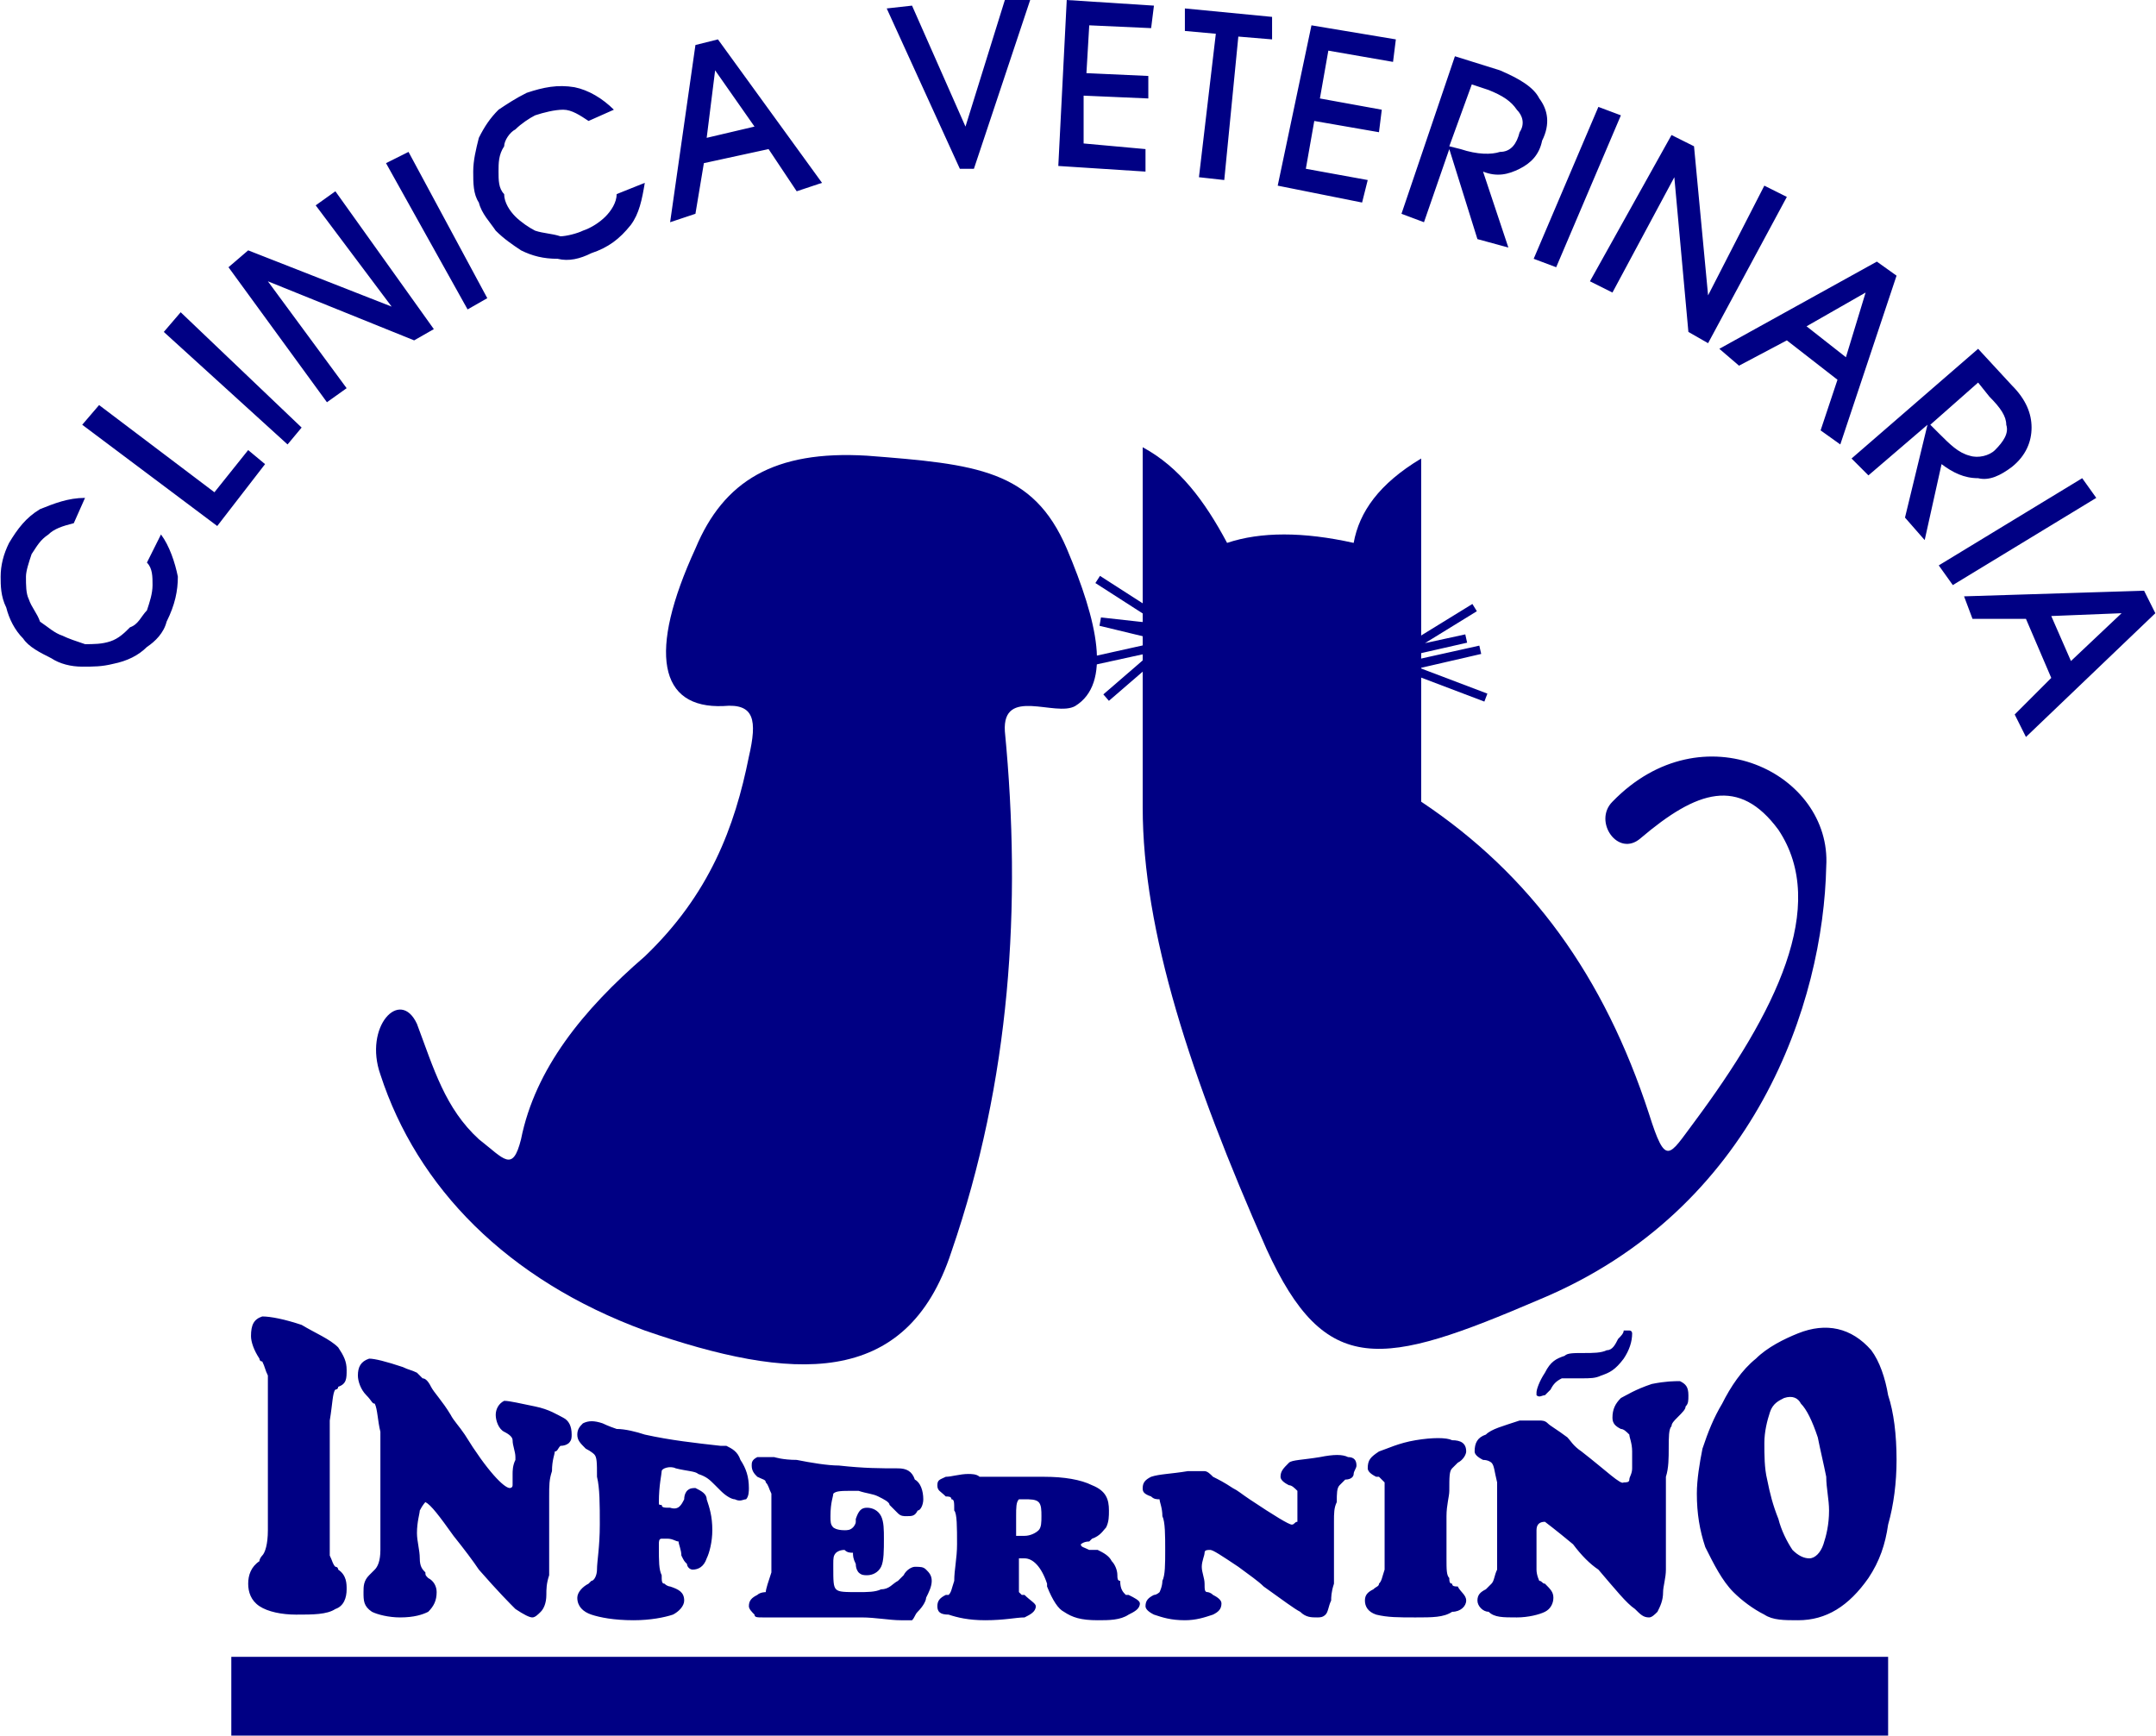 <?xml version="1.0" encoding="UTF-8"?>
<!DOCTYPE svg PUBLIC "-//W3C//DTD SVG 1.1//EN" "http://www.w3.org/Graphics/SVG/1.1/DTD/svg11.dtd">
<!-- Creator: CorelDRAW X8 -->
<svg xmlns="http://www.w3.org/2000/svg" xml:space="preserve" width="600px" height="483px" version="1.1" style="shape-rendering:geometricPrecision; text-rendering:geometricPrecision; image-rendering:optimizeQuality; fill-rule:evenodd; clip-rule:evenodd"
viewBox="0 0 766 617"
 xmlns:xlink="http://www.w3.org/1999/xlink">
 <defs>
  <style type="text/css">
   <![CDATA[
    .str0 {stroke:#000084;stroke-width:3.028}
    .fil1 {fill:none}
    .fil0 {fill:#000084}
   ]]>
  </style>
 </defs>
 <g id="Capa_x0020_1">
  <path class="fil0" d="M257 251c-23,1 -27,-19 -10,-56 10,-24 28,-35 61,-33 39,3 59,5 71,33 11,26 16,48 3,56 -7,4 -26,-7 -25,9 6,62 2,124 -19,185 -16,49 -57,46 -109,28 -49,-18 -81,-51 -94,-91 -6,-17 7,-31 13,-18 6,16 10,30 22,41 9,7 12,12 15,0 5,-25 22,-46 44,-65 23,-22 32,-46 37,-71 3,-13 2,-19 -9,-18l0 0z"/>
  <path class="fil0" d="M406 159c13,7 22,19 30,34 12,-4 27,-4 45,0 2,-11 9,-21 24,-30l0 122c39,26 65,62 81,111 6,19 7,15 16,3 29,-39 48,-77 30,-104 -14,-19 -29,-14 -49,3 -8,7 -17,-6 -10,-13 32,-33 78,-10 76,23 -1,48 -25,122 -102,154 -56,24 -76,28 -97,-18 -27,-61 -44,-113 -44,-157l0 -128 0 0z"/>
  <g id="_1617406912064">
   <polyline class="fil1 str0" points="390,206 418,224 391,221 420,228 388,235 415,229 393,248 "/>
  </g>
  <g id="_1617272089648">
   <polyline class="fil1 str0" points="524,216 498,232 521,227 499,232 500,237 526,231 499,237 528,248 "/>
  </g>
  <path class="fil0" d="M57 190c3,4 5,10 6,15 0,5 -1,10 -4,16 -1,4 -4,7 -7,9 -3,3 -7,5 -12,6 -4,1 -7,1 -11,1 -4,0 -8,-1 -11,-3 -4,-2 -8,-4 -10,-7 -3,-3 -5,-7 -6,-11 -2,-4 -2,-8 -2,-11 0,-4 1,-8 3,-12 3,-5 6,-9 11,-12 5,-2 10,-4 16,-4l-4 9c-4,1 -7,2 -9,4 -3,2 -4,4 -6,7 -1,3 -2,6 -2,8 0,3 0,6 1,8 1,3 3,5 4,8 3,2 5,4 8,5 2,1 5,2 8,3 3,0 6,0 9,-1 3,-1 5,-3 7,-5 3,-1 4,-4 6,-6 1,-3 2,-6 2,-9 0,-3 0,-6 -2,-8l5 -10 0 0zm37 -25l-17 22 -48 -36 6 -7 41 31 12 -15 6 5 0 0zm13 -13l-5 6 -44 -40 6 -7 43 41zm16 -14l-7 5 -35 -48 7 -6 51 20 -27 -36 7 -5 35 49 -7 4 -52 -21 28 38zm50 -32l-7 4 -29 -52 8 -4 28 52zm56 -41c-1,6 -2,11 -5,15 -4,5 -8,8 -14,10 -4,2 -8,3 -12,2 -5,0 -9,-1 -13,-3 -3,-2 -6,-4 -9,-7 -2,-3 -5,-6 -6,-10 -2,-3 -2,-7 -2,-11 0,-4 1,-8 2,-12 2,-4 4,-7 7,-10 3,-2 6,-4 10,-6 6,-2 11,-3 17,-2 5,1 10,4 14,8l-9 4c-3,-2 -6,-4 -9,-4 -3,0 -7,1 -10,2 -2,1 -5,3 -7,5 -2,1 -4,4 -4,6 -2,3 -2,6 -2,9 0,3 0,6 2,8 0,3 2,6 4,8 2,2 5,4 7,5 3,1 6,1 9,2 2,0 6,-1 8,-2 3,-1 6,-3 8,-5 2,-2 4,-5 4,-8l10 -4zm39 -20l-14 -20 -3 24 17 -4 0 0zm-18 13l-3 18 -9 3 9 -63 8 -2 37 51 -9 3 -10 -15 -23 5zm96 2l-5 0 -26 -57 9 -1 19 43 14 -45 9 0 -20 60 0 0zm61 1l-31 -2 3 -59 31 2 -1 8 -22 -1 -1 17 22 1 0 8 -23 -1 0 17 22 2 0 8 0 0zm28 3l-9 -1 6 -51 -11 -1 0 -8 31 3 0 8 -12 -1 -5 51 0 0zm49 8l-30 -6 12 -57 30 5 -1 8 -23 -4 -3 17 22 4 -1 8 -23 -4 -3 17 22 4 -2 8 0 0zm31 -20l4 1c6,2 11,2 14,1 4,0 6,-3 7,-7 2,-3 1,-6 -1,-8 -2,-3 -5,-5 -10,-7l-6 -2 -8 22 0 0zm-9 27l-8 -3 19 -56 16 5c7,3 12,6 14,10 3,4 4,9 1,15 -1,5 -4,8 -8,10 -4,2 -8,3 -13,1l9 27 -11 -3 -10 -32 -9 26 0 0zm47 16l-8 -3 23 -54 8 3 -23 54zm20 9l-8 -4 29 -52 8 4 5 53 20 -39 8 4 -28 52 -7 -4 -5 -55 -22 41 0 0zm83 23l7 -23 -21 12 14 11zm-21 -6l-17 9 -7 -6 56 -31 7 5 -20 60 -7 -5 6 -18 -18 -14zm51 30l3 3c4,4 7,7 11,8 3,1 7,0 9,-2 3,-3 5,-6 4,-9 0,-3 -2,-6 -6,-10l-4 -5 -17 15 0 0zm-22 18l-6 -6 45 -39 12 13c5,5 7,10 7,15 0,5 -2,10 -7,14 -4,3 -8,5 -12,4 -5,0 -9,-2 -13,-5l-6 27 -7 -8 8 -33 -21 18 0 0zm30 39l-5 -7 51 -31 5 7 -51 31zm42 27l18 -17 -25 1 7 16zm-16 -15l-19 0 -3 -8 64 -2 4 8 -46 44 -4 -8 13 -13 -9 -21z"/>
  <polygon class="fil0" points="82,589 671,589 671,617 82,617 "/>
  <path class="fil0" d="M88 563c0,-3 1,-6 4,-8 0,-1 1,-2 1,-2 1,-1 2,-4 2,-9 0,-6 0,-14 0,-26 0,-7 0,-13 0,-20 0,-4 0,-7 0,-9 -1,-2 -1,-3 -2,-5 -1,0 -1,-1 -1,-1 -2,-3 -3,-6 -3,-8 0,-4 1,-6 4,-7 3,0 8,1 14,3 5,3 10,5 13,8 2,3 3,5 3,8 0,3 0,5 -3,6 0,1 -1,1 -1,1 -1,1 -1,5 -2,11 0,4 0,8 0,14 0,7 0,14 0,23 0,6 0,9 0,11 1,2 1,3 2,4 1,0 1,1 1,1 3,2 3,5 3,7 0,3 -1,6 -4,7 -3,2 -8,2 -14,2 -5,0 -10,-1 -13,-3 -3,-2 -4,-5 -4,-8l0 0zm47 -31c0,-10 0,-18 0,-23 -1,-4 -1,-8 -2,-10 -1,0 -1,-1 -3,-3 -2,-2 -3,-5 -3,-7 0,-3 1,-5 4,-6 2,0 6,1 12,3 2,1 3,1 5,2 0,0 1,1 2,2 1,0 2,1 3,3 1,2 4,5 7,10 1,2 3,4 5,7 8,13 14,19 16,19 0,0 1,0 1,-1 0,-1 0,-2 0,-4 0,-1 0,-3 1,-5 0,0 0,-1 0,-1 0,-2 -1,-4 -1,-6 0,-1 -1,-2 -3,-3 0,0 0,0 0,0 -2,-1 -3,-4 -3,-6 0,-2 1,-4 3,-5 2,0 6,1 11,2 5,1 8,3 10,4 2,1 3,3 3,6 0,1 0,2 -1,3 0,0 -1,1 -3,1 -1,1 -1,2 -2,2 0,1 -1,3 -1,7 -1,3 -1,5 -1,9 0,3 0,7 0,13 0,1 0,1 0,2 0,6 0,10 0,13 -1,3 -1,5 -1,7 0,3 -1,5 -2,6 -1,1 -2,2 -3,2 -1,0 -3,-1 -6,-3 -2,-2 -6,-6 -13,-14 -2,-3 -5,-7 -9,-12 -5,-7 -8,-11 -10,-12 0,0 -1,1 -2,3 0,1 -1,4 -1,8 0,3 1,6 1,9 0,3 1,4 2,5 0,1 0,1 1,2 2,1 3,3 3,5 0,3 -1,5 -3,7 -2,1 -5,2 -10,2 -4,0 -8,-1 -10,-2 -3,-2 -3,-4 -3,-7 0,-2 0,-4 2,-6 1,-1 2,-2 2,-2 1,-1 2,-3 2,-7 0,-4 0,-10 0,-19l0 0zm70 36c0,-2 2,-4 4,-5 1,-1 1,-1 1,-1 1,0 2,-2 2,-4 0,-3 1,-8 1,-16 0,-7 0,-13 -1,-17 0,-5 0,-7 -1,-8 0,0 -1,-1 -3,-2 -2,-2 -3,-3 -3,-5 0,-2 1,-3 2,-4 2,-1 4,-1 7,0 0,0 2,1 5,2 3,0 7,1 10,2 9,2 18,3 27,4 1,0 2,0 2,0 2,1 4,2 5,5 2,3 3,6 3,10 0,1 0,3 -1,4 -1,0 -2,1 -4,0 -1,0 -3,-1 -5,-3 -1,-1 -2,-2 -2,-2 -2,-2 -3,-3 -6,-4 -1,-1 -4,-1 -8,-2 -2,-1 -5,0 -5,1 0,1 -1,5 -1,11 0,1 0,1 1,1 0,1 1,1 3,1 3,1 4,-1 5,-3 0,0 0,0 0,0 0,-2 1,-3 1,-3 1,-1 2,-1 3,-1 2,1 4,2 4,4 1,3 2,6 2,11 0,4 -1,8 -2,10 -1,3 -3,4 -5,4 -1,0 -2,-1 -2,-2 -1,-1 -1,-1 -2,-3 0,-2 -1,-4 -1,-5 -1,0 -2,-1 -4,-1 -1,0 -2,0 -2,0 -1,0 -1,1 -1,2 0,1 0,1 0,1 0,5 0,8 1,10 0,2 0,3 1,3 1,1 2,1 2,1 3,1 5,2 5,5 0,2 -2,4 -4,5 -3,1 -8,2 -14,2 -7,0 -12,-1 -15,-2 -3,-1 -5,-3 -5,-6l0 0zm101 7c-12,0 -24,0 -35,0 -2,0 -3,0 -3,-1 -1,-1 -2,-2 -2,-3 0,-2 1,-3 3,-4 1,-1 3,-1 3,-1 0,-1 1,-4 2,-7 0,-4 0,-9 0,-16 0,-5 0,-9 0,-12 -1,-2 -1,-3 -2,-4 0,-1 -1,-1 -3,-2 -1,-1 -2,-2 -2,-4 0,-1 0,-2 2,-3 1,0 3,0 6,0 0,0 3,1 8,1 5,1 11,2 15,2 9,1 15,1 21,1 0,0 0,0 0,0 3,0 5,1 6,4 2,1 3,4 3,7 0,2 -1,4 -2,4 -1,2 -2,2 -4,2 -1,0 -2,0 -3,-1 0,0 -1,-1 -3,-3 0,-1 -2,-2 -4,-3 -2,-1 -4,-1 -7,-2 -1,0 -2,0 -2,0 -4,0 -6,0 -7,1 0,1 -1,3 -1,8 0,2 0,3 1,4 0,0 1,1 4,1 1,0 2,0 3,-1 0,0 1,-1 1,-2 0,0 0,-1 0,-1 1,-3 2,-4 4,-4 2,0 4,1 5,3 1,2 1,5 1,8 0,4 0,8 -1,10 -1,2 -3,3 -5,3 -1,0 -2,0 -3,-1 0,0 -1,-1 -1,-3 -1,-2 -1,-3 -1,-4 -1,0 -2,0 -3,-1 -2,0 -3,1 -3,1 -1,1 -1,2 -1,4 0,1 0,1 0,1 0,5 0,7 1,8 1,1 3,1 8,1 3,0 6,0 8,-1 3,0 4,-2 6,-3 0,0 1,-1 2,-2 1,-2 3,-3 4,-3 2,0 3,0 4,1 1,1 2,2 2,4 0,2 -1,4 -2,6 0,1 -1,3 -3,5 -1,1 -1,2 -2,3 -1,0 -2,0 -2,0 -1,0 -1,0 -2,0 -4,0 -9,-1 -14,-1l0 0zm55 -29c1,0 2,0 2,0 0,0 0,0 1,0 2,0 4,-1 5,-2 1,-1 1,-3 1,-5 0,-2 0,-4 -1,-5 -1,-1 -3,-1 -5,-1 -1,0 -2,0 -2,0 -1,1 -1,3 -1,6 0,1 0,2 0,2 0,1 0,2 0,2 0,1 0,1 0,3zm1 8c0,1 0,1 0,2 0,2 0,2 0,3 0,1 0,2 0,2 0,2 0,4 0,5 0,0 1,1 1,1 1,0 1,0 1,0 2,2 4,3 4,4 0,2 -2,3 -4,4 -3,0 -7,1 -14,1 -6,0 -10,-1 -13,-2 -3,0 -4,-1 -4,-3 0,-2 1,-3 3,-4 1,0 1,0 1,0 1,-1 1,-2 2,-5 0,-4 1,-8 1,-13 0,-6 0,-11 -1,-12 0,-3 0,-4 -1,-4 0,-1 -1,-1 -2,-1 -2,-2 -3,-2 -3,-4 0,-2 1,-2 3,-3 2,0 5,-1 8,-1 1,0 3,0 4,1 2,0 4,0 5,0 3,0 6,0 10,0 4,0 6,0 8,0 7,0 13,1 17,3 5,2 6,5 6,9 0,2 0,4 -1,6 -1,1 -2,3 -5,4 0,0 0,0 -1,1 -2,0 -3,1 -3,1 0,1 1,1 3,2 1,0 2,0 3,0 2,1 4,2 5,4 1,1 2,3 2,5 0,1 0,2 1,2 0,3 1,4 2,5 0,0 0,0 1,0 2,1 4,2 4,3 0,2 -2,3 -4,4 -3,2 -7,2 -11,2 -6,0 -9,-1 -12,-3 -2,-1 -4,-4 -6,-9 0,0 0,0 0,-1 -2,-6 -5,-9 -8,-9 -1,0 -1,0 -1,0 0,0 -1,0 -1,0l0 0zm52 -3c0,-5 0,-10 -1,-12 0,-3 -1,-5 -1,-6 -1,0 -2,0 -3,-1 -3,-1 -3,-2 -3,-3 0,-2 1,-3 3,-4 3,-1 7,-1 13,-2 2,0 3,0 4,0 1,0 2,0 2,0 1,0 2,1 3,2 2,1 4,2 7,4 2,1 3,2 6,4 9,6 14,9 15,9 1,0 1,-1 2,-1 0,0 0,-1 0,-3 0,-1 0,-2 0,-4 0,0 0,-1 0,-1 0,-1 0,-3 0,-3 -1,-1 -2,-2 -3,-2 0,0 0,0 0,0 -2,-1 -3,-2 -3,-3 0,-2 1,-3 3,-5 1,-1 5,-1 11,-2 5,-1 8,-1 10,0 2,0 3,1 3,3 0,1 -1,2 -1,3 0,1 -1,2 -3,2 -1,1 -2,2 -2,2 -1,1 -1,3 -1,6 -1,2 -1,4 -1,7 0,3 0,6 0,11 0,0 0,0 0,1 0,5 0,8 0,10 -1,3 -1,5 -1,6 -1,2 -1,4 -2,5 -1,1 -2,1 -3,1 -2,0 -4,0 -6,-2 -2,-1 -6,-4 -13,-9 -2,-2 -5,-4 -9,-7 -6,-4 -9,-6 -10,-6 -1,0 -2,0 -2,1 0,1 -1,3 -1,5 0,2 1,4 1,6 0,2 0,3 1,3 0,0 1,0 2,1 2,1 3,2 3,3 0,2 -1,3 -3,4 -3,1 -6,2 -10,2 -5,0 -8,-1 -11,-2 -2,-1 -3,-2 -3,-3 0,-2 1,-3 3,-4 1,0 2,-1 2,-1 0,0 1,-2 1,-4 1,-2 1,-6 1,-11l0 0zm71 18c0,-2 1,-3 3,-4 1,-1 2,-1 2,-2 1,-1 1,-2 2,-5 0,-3 0,-8 0,-15 0,-3 0,-7 0,-11 0,-2 0,-4 0,-5 -1,-1 -1,-1 -2,-2 0,0 -1,0 -1,0 -2,-1 -3,-2 -3,-3 0,-3 1,-4 4,-6 3,-1 7,-3 13,-4 6,-1 11,-1 13,0 3,0 5,1 5,4 0,1 -1,3 -3,4 -1,1 -2,2 -2,2 -1,1 -1,3 -1,8 0,2 -1,5 -1,9 0,4 0,9 0,15 0,4 0,6 1,7 0,1 0,2 1,2 0,1 1,1 2,1 1,2 3,3 3,5 0,2 -2,4 -5,4 -3,2 -7,2 -13,2 -6,0 -10,0 -14,-1 -3,-1 -4,-3 -4,-5l0 0zm47 -26c0,-7 0,-13 0,-16 -1,-4 -1,-6 -2,-7 0,0 -1,-1 -3,-1 -2,-1 -3,-2 -3,-3 0,-3 1,-5 4,-6 2,-2 6,-3 12,-5 2,0 3,0 4,0 1,0 2,0 3,0 1,0 2,0 3,1 1,1 3,2 7,5 1,1 2,3 5,5 9,7 14,12 15,11 1,0 2,0 2,-1 0,-1 1,-2 1,-4 0,-2 0,-4 0,-6 0,0 0,0 0,0 0,-3 -1,-5 -1,-6 -1,-1 -2,-2 -3,-2 0,0 0,0 0,0 -2,-1 -3,-2 -3,-4 0,-3 1,-5 3,-7 2,-1 5,-3 11,-5 5,-1 8,-1 10,-1 2,1 3,2 3,5 0,2 0,3 -1,4 0,1 -1,2 -3,4 -1,1 -2,2 -2,3 -1,1 -1,4 -1,8 0,3 0,7 -1,10 0,4 0,9 0,16 0,0 0,1 0,1 0,7 0,13 0,16 0,3 -1,6 -1,8 0,3 -1,5 -2,7 -1,1 -2,2 -3,2 -2,0 -3,-1 -5,-3 -3,-2 -7,-7 -13,-14 -3,-2 -6,-5 -9,-9 -6,-5 -10,-8 -10,-8 -2,0 -3,1 -3,3 0,1 0,3 0,7 0,3 0,5 0,7 0,2 1,4 1,4 1,0 1,1 2,1 2,2 3,3 3,5 0,2 -1,4 -3,5 -2,1 -6,2 -10,2 -5,0 -8,0 -10,-2 -2,0 -4,-2 -4,-4 0,-2 1,-3 3,-4 1,-1 2,-2 2,-2 1,-1 1,-3 2,-5 0,-3 0,-8 0,-15l0 0zm37 -54c-2,1 -4,1 -7,1 -4,0 -6,0 -7,0 -2,1 -3,2 -4,4 -1,1 -2,2 -2,2 -1,0 -2,1 -3,0 0,0 0,0 0,-1 0,-1 1,-4 3,-7 2,-4 4,-5 7,-6 1,-1 3,-1 7,-1 3,0 6,0 8,-1 2,0 3,-2 4,-4 1,-1 2,-2 2,-3 1,0 2,0 2,0 1,0 1,1 1,1 0,3 -1,6 -3,9 -3,4 -5,5 -8,6l0 0zm34 42c0,-5 1,-11 2,-16 2,-6 4,-11 7,-16 3,-6 7,-12 12,-16 4,-4 10,-7 15,-9 10,-4 19,-2 26,6 3,4 5,10 6,16 2,6 3,14 3,23 0,8 -1,16 -3,23 -1,7 -3,13 -7,19 -7,10 -15,15 -25,15 -5,0 -9,0 -12,-2 -4,-2 -8,-5 -11,-8 -4,-4 -7,-10 -10,-16 -2,-6 -3,-12 -3,-19zm24 -18c0,4 0,9 1,13 1,5 2,9 4,14 1,4 3,8 5,11 2,2 4,3 6,3 2,0 4,-2 5,-5 1,-3 2,-7 2,-12 0,-4 -1,-8 -1,-12 -1,-5 -2,-9 -3,-14 -2,-6 -4,-10 -6,-12 -1,-2 -3,-3 -6,-2 -2,1 -4,2 -5,5 -1,3 -2,7 -2,11l0 0z"/>
 </g>
</svg>
